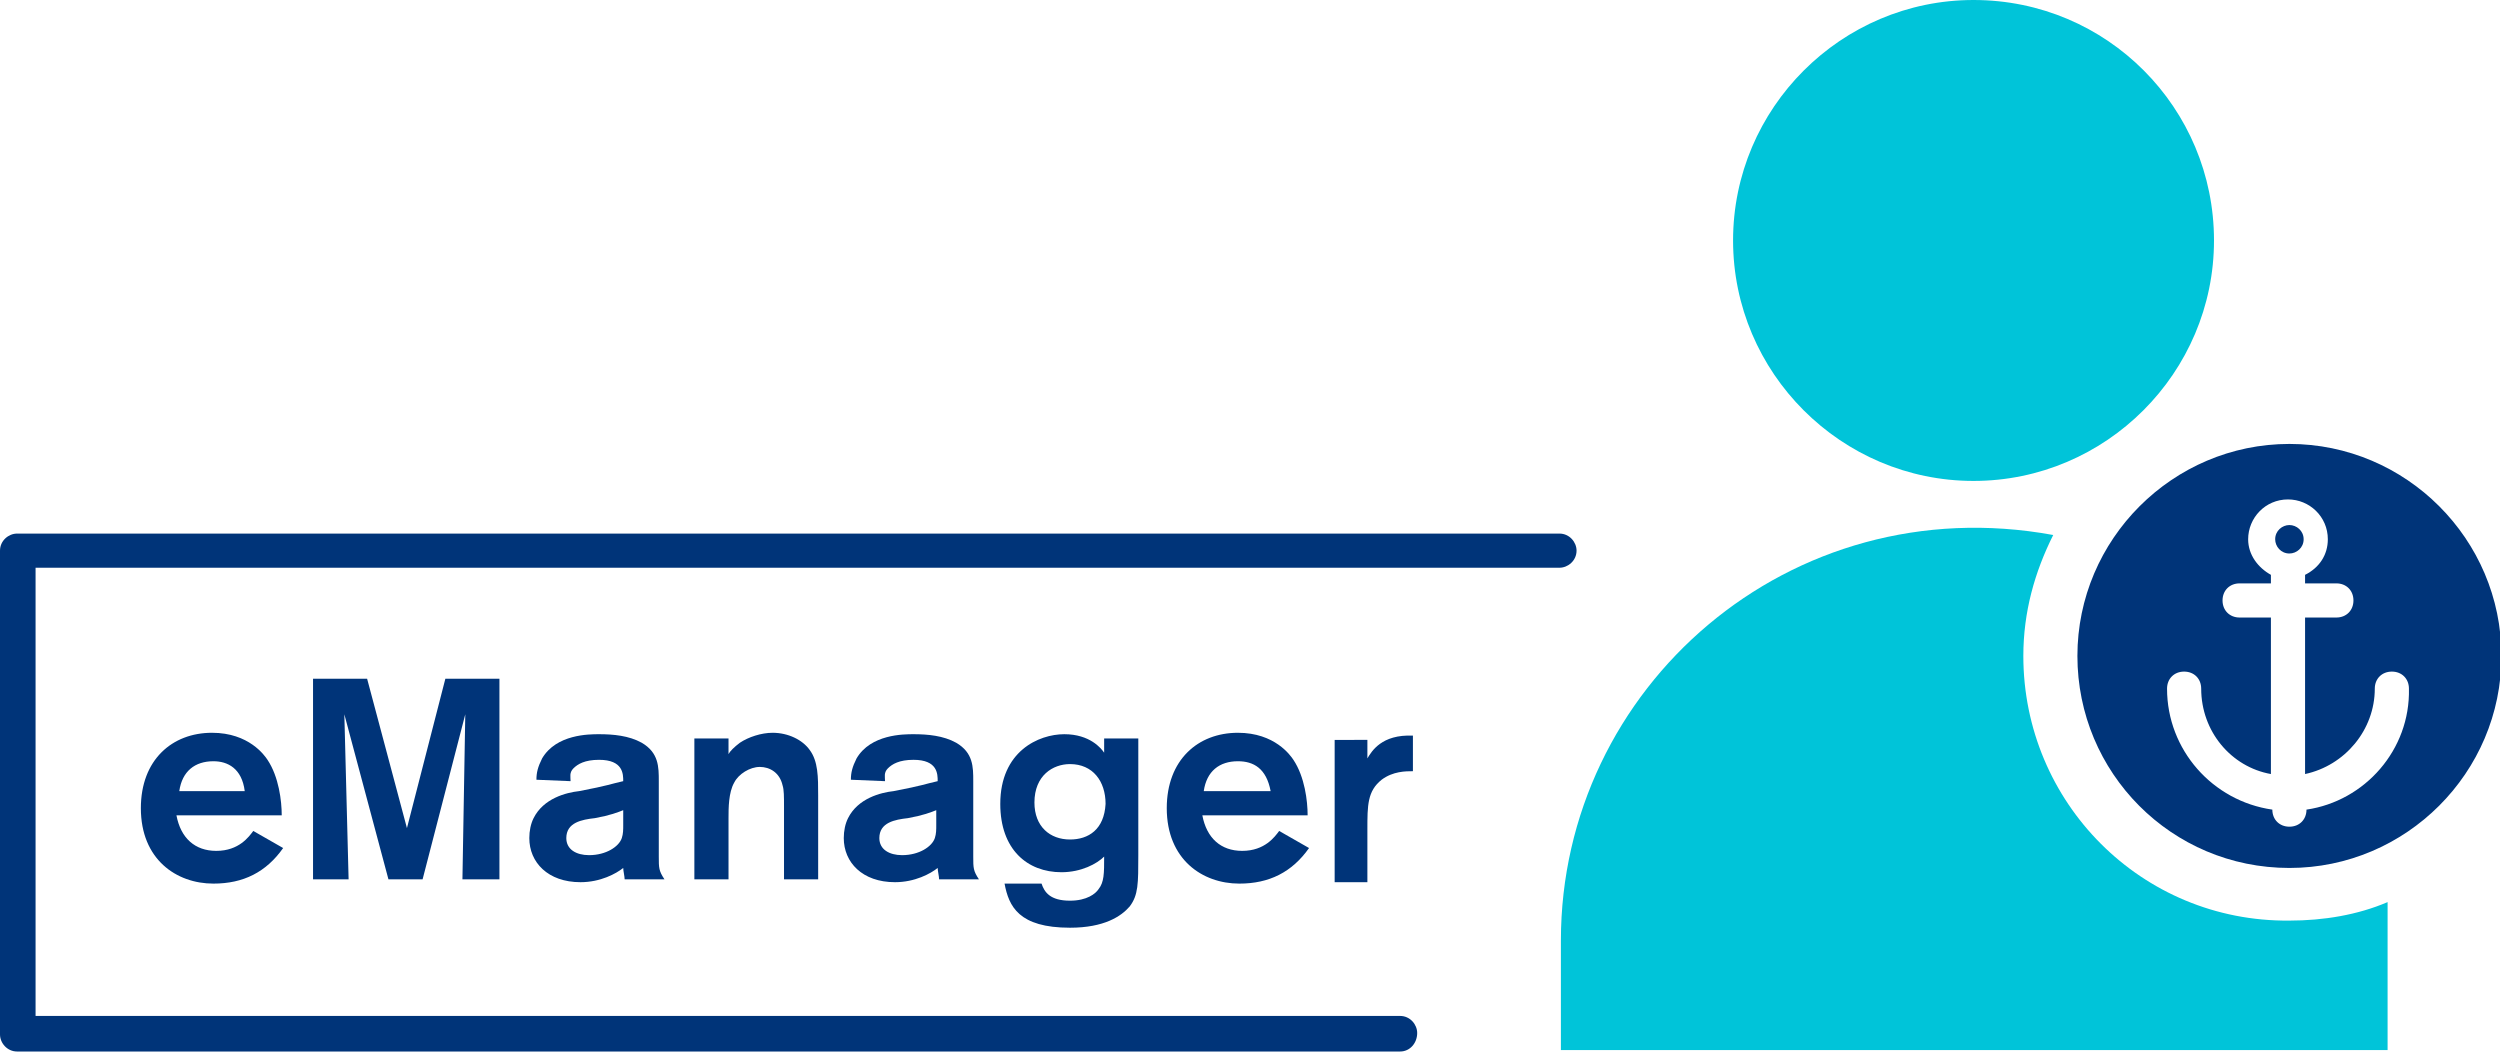 <?xml version="1.0" encoding="utf-8"?>
<!-- Generator: Adobe Illustrator 24.2.1, SVG Export Plug-In . SVG Version: 6.00 Build 0)  -->
<svg version="1.1" id="Layer_1" xmlns="http://www.w3.org/2000/svg" xmlns:xlink="http://www.w3.org/1999/xlink" x="0px" y="0px"
	 viewBox="0 0 175.7 73.9" style="enable-background:new 0 0 175.7 73.9;" xml:space="preserve">
<style type="text/css">
	.st0{fill:#003479;}
	.st1{fill:#00C4D9;}
</style>
<g>
	<path class="st0" d="M98.4,73.9H1.2c-0.7,0-1.2-0.6-1.2-1.2v-34c0-0.7,0.6-1.2,1.2-1.2h108.4c0.7,0,1.2,0.6,1.2,1.2
		c0,0.7-0.6,1.2-1.2,1.2H2.5v31.5h95.9c0.7,0,1.2,0.6,1.2,1.2C99.6,73.3,99.1,73.9,98.4,73.9"/>
	<path class="st1" d="M155.6,16.9c0,9.3-7.6,16.9-16.9,16.9c-9.3,0-16.9-7.6-16.9-16.9c0-9.3,7.6-16.9,16.9-16.9
		C148.1,0,155.6,7.6,155.6,16.9"/>
	<path class="st1" d="M142.2,46.1c0-3.1,0.8-5.9,2.1-8.5c-18.5-3.4-34.6,10.7-34.6,28.5v7.7h58.1V63.4c-2.1,0.9-4.5,1.3-6.9,1.3
		C150.5,64.8,142.2,56.4,142.2,46.1"/>
	<path class="st0" d="M160.9,31.2c-8.2,0-14.9,6.7-14.9,14.9S152.6,61,160.9,61c8.2,0,14.9-6.7,14.9-14.9S169.1,31.2,160.9,31.2z
		 M162.1,56.9L162.1,56.9c0,0.7-0.5,1.2-1.2,1.2c-0.7,0-1.2-0.5-1.2-1.2v0c-4.2-0.6-7.4-4.2-7.4-8.5c0-0.7,0.5-1.2,1.2-1.2
		c0.7,0,1.2,0.5,1.2,1.2c0,3,2.1,5.5,4.9,6v-11h-2.2c-0.7,0-1.2-0.5-1.2-1.2c0-0.7,0.5-1.2,1.2-1.2h2.2v-0.6
		c-0.9-0.5-1.6-1.4-1.6-2.5c0-1.5,1.2-2.8,2.8-2.8c1.5,0,2.8,1.2,2.8,2.8c0,1.1-0.6,2-1.6,2.5V41h2.2c0.7,0,1.2,0.5,1.2,1.2
		c0,0.7-0.5,1.2-1.2,1.2h-2.2v11c2.8-0.6,4.9-3.1,4.9-6c0-0.7,0.5-1.2,1.2-1.2c0.7,0,1.2,0.5,1.2,1.2
		C169.4,52.7,166.2,56.3,162.1,56.9z"/>
	<path class="st0" d="M161.9,37.9c0,0.6-0.5,1-1,1c-0.6,0-1-0.5-1-1c0-0.6,0.5-1,1-1C161.4,36.9,161.9,37.3,161.9,37.9"/>
	<g>
		<path class="st0" d="M19.9,59.6c-1.2,1.7-2.8,2.5-4.9,2.5c-2.6,0-5.1-1.7-5.1-5.3c0-3.4,2.2-5.3,5-5.3c2.6,0,3.7,1.6,3.9,1.9
			c0.8,1.2,1,2.9,1,3.9h-7.4c0.3,1.6,1.3,2.5,2.8,2.5c1.6,0,2.3-1,2.6-1.4L19.9,59.6z M17.2,55.6C17,54,16,53.5,15,53.5
			c-1.3,0-2.2,0.7-2.4,2.1H17.2z"/>
		<path class="st0" d="M35.1,47.7v14.1h-2.6l0.2-11.6l-3,11.6h-2.4l-3.1-11.6l0.3,11.6H22V47.7h3.8l2.8,10.5l2.7-10.5H35.1z"/>
		<path class="st0" d="M37.7,54.8c0-0.5,0.1-0.9,0.4-1.5c1-1.7,3.3-1.7,4-1.7c1,0,2.1,0.1,3,0.6c1.2,0.7,1.2,1.7,1.2,2.7v5.3
			c0,0.8,0,1,0.4,1.6h-2.8c0-0.2-0.1-0.6-0.1-0.8c-0.5,0.4-1.6,1-3,1c-2.3,0-3.6-1.4-3.6-3.1c0-0.5,0.1-1,0.3-1.4
			c0.7-1.4,2.3-1.8,3.2-1.9c2.1-0.4,2.2-0.5,3.1-0.7c0-0.5,0-1.5-1.7-1.5c-1,0-1.5,0.3-1.8,0.6c-0.3,0.3-0.2,0.6-0.2,0.9L37.7,54.8z
			 M43.9,56.9c-0.5,0.2-1,0.4-2.1,0.6c-0.9,0.1-2,0.3-2,1.4c0,0.8,0.7,1.2,1.6,1.2c1.2,0,2.1-0.6,2.3-1.2c0.1-0.3,0.1-0.6,0.1-0.9
			V56.9z"/>
		<path class="st0" d="M48.8,51.9h2.4V53c0.1-0.2,0.4-0.5,0.8-0.8c0.6-0.4,1.5-0.7,2.3-0.7c1.1,0,2.1,0.5,2.6,1.2
			c0.6,0.8,0.6,1.9,0.6,3.2v5.9h-2.4v-5.1c0-0.7,0-1.2-0.1-1.5c-0.2-0.9-0.9-1.3-1.6-1.3s-1.5,0.5-1.8,1.1c-0.4,0.7-0.4,1.8-0.4,2.5
			v4.3h-2.4V51.9z"/>
		<path class="st0" d="M59.8,54.8c0-0.5,0.1-0.9,0.4-1.5c1-1.7,3.3-1.7,4-1.7c1,0,2.1,0.1,3,0.6c1.2,0.7,1.2,1.7,1.2,2.7v5.3
			c0,0.8,0,1,0.4,1.6h-2.8c0-0.2-0.1-0.6-0.1-0.8c-0.5,0.4-1.6,1-3,1c-2.3,0-3.6-1.4-3.6-3.1c0-0.5,0.1-1,0.3-1.4
			c0.7-1.4,2.3-1.8,3.2-1.9c2.1-0.4,2.2-0.5,3.1-0.7c0-0.5,0-1.5-1.7-1.5c-1,0-1.5,0.3-1.8,0.6c-0.3,0.3-0.2,0.6-0.2,0.9L59.8,54.8z
			 M65.9,56.9c-0.5,0.2-1,0.4-2.1,0.6c-0.9,0.1-2,0.3-2,1.4c0,0.8,0.7,1.2,1.6,1.2c1.2,0,2.1-0.6,2.3-1.2c0.1-0.3,0.1-0.6,0.1-0.9
			V56.9z"/>
		<path class="st0" d="M80,51.9v8.2c0,2,0,2.8-0.6,3.6c-0.6,0.7-1.8,1.5-4.2,1.5c-3.6,0-4.3-1.5-4.6-3.1h2.6c0.2,0.6,0.6,1.2,2,1.2
			c1.2,0,1.8-0.5,2-0.8c0.4-0.5,0.4-1.1,0.4-2.3c-0.5,0.5-1.6,1.1-3,1.1c-2.4,0-4.3-1.6-4.3-4.8c0-3.7,2.7-4.9,4.5-4.9
			c1.8,0,2.6,1,2.8,1.3v-1H80z M75.2,53.7c-1.2,0-2.5,0.8-2.5,2.7c0,1.7,1.1,2.6,2.5,2.6c1.3,0,2.4-0.7,2.5-2.5
			C77.7,54.9,76.8,53.7,75.2,53.7z"/>
		<path class="st0" d="M92,59.6c-1.2,1.7-2.8,2.5-4.9,2.5c-2.6,0-5.1-1.7-5.1-5.3c0-3.4,2.2-5.3,5-5.3c2.6,0,3.7,1.6,3.9,1.9
			c0.8,1.2,1,2.9,1,3.9h-7.4c0.3,1.6,1.3,2.5,2.8,2.5c1.6,0,2.3-1,2.6-1.4L92,59.6z M89.3,55.6C89,54,88.1,53.5,87,53.5
			c-1.3,0-2.2,0.7-2.4,2.1H89.3z"/>
		<path class="st0" d="M96.1,51.9v1.4c0.3-0.5,1-1.7,3.2-1.6v2.5c-0.5,0-1.4,0-2.2,0.6c-1,0.8-1,1.8-1,3.5v3.7h-2.3v-10H96.1z"/>
	</g>
</g>
</svg>
